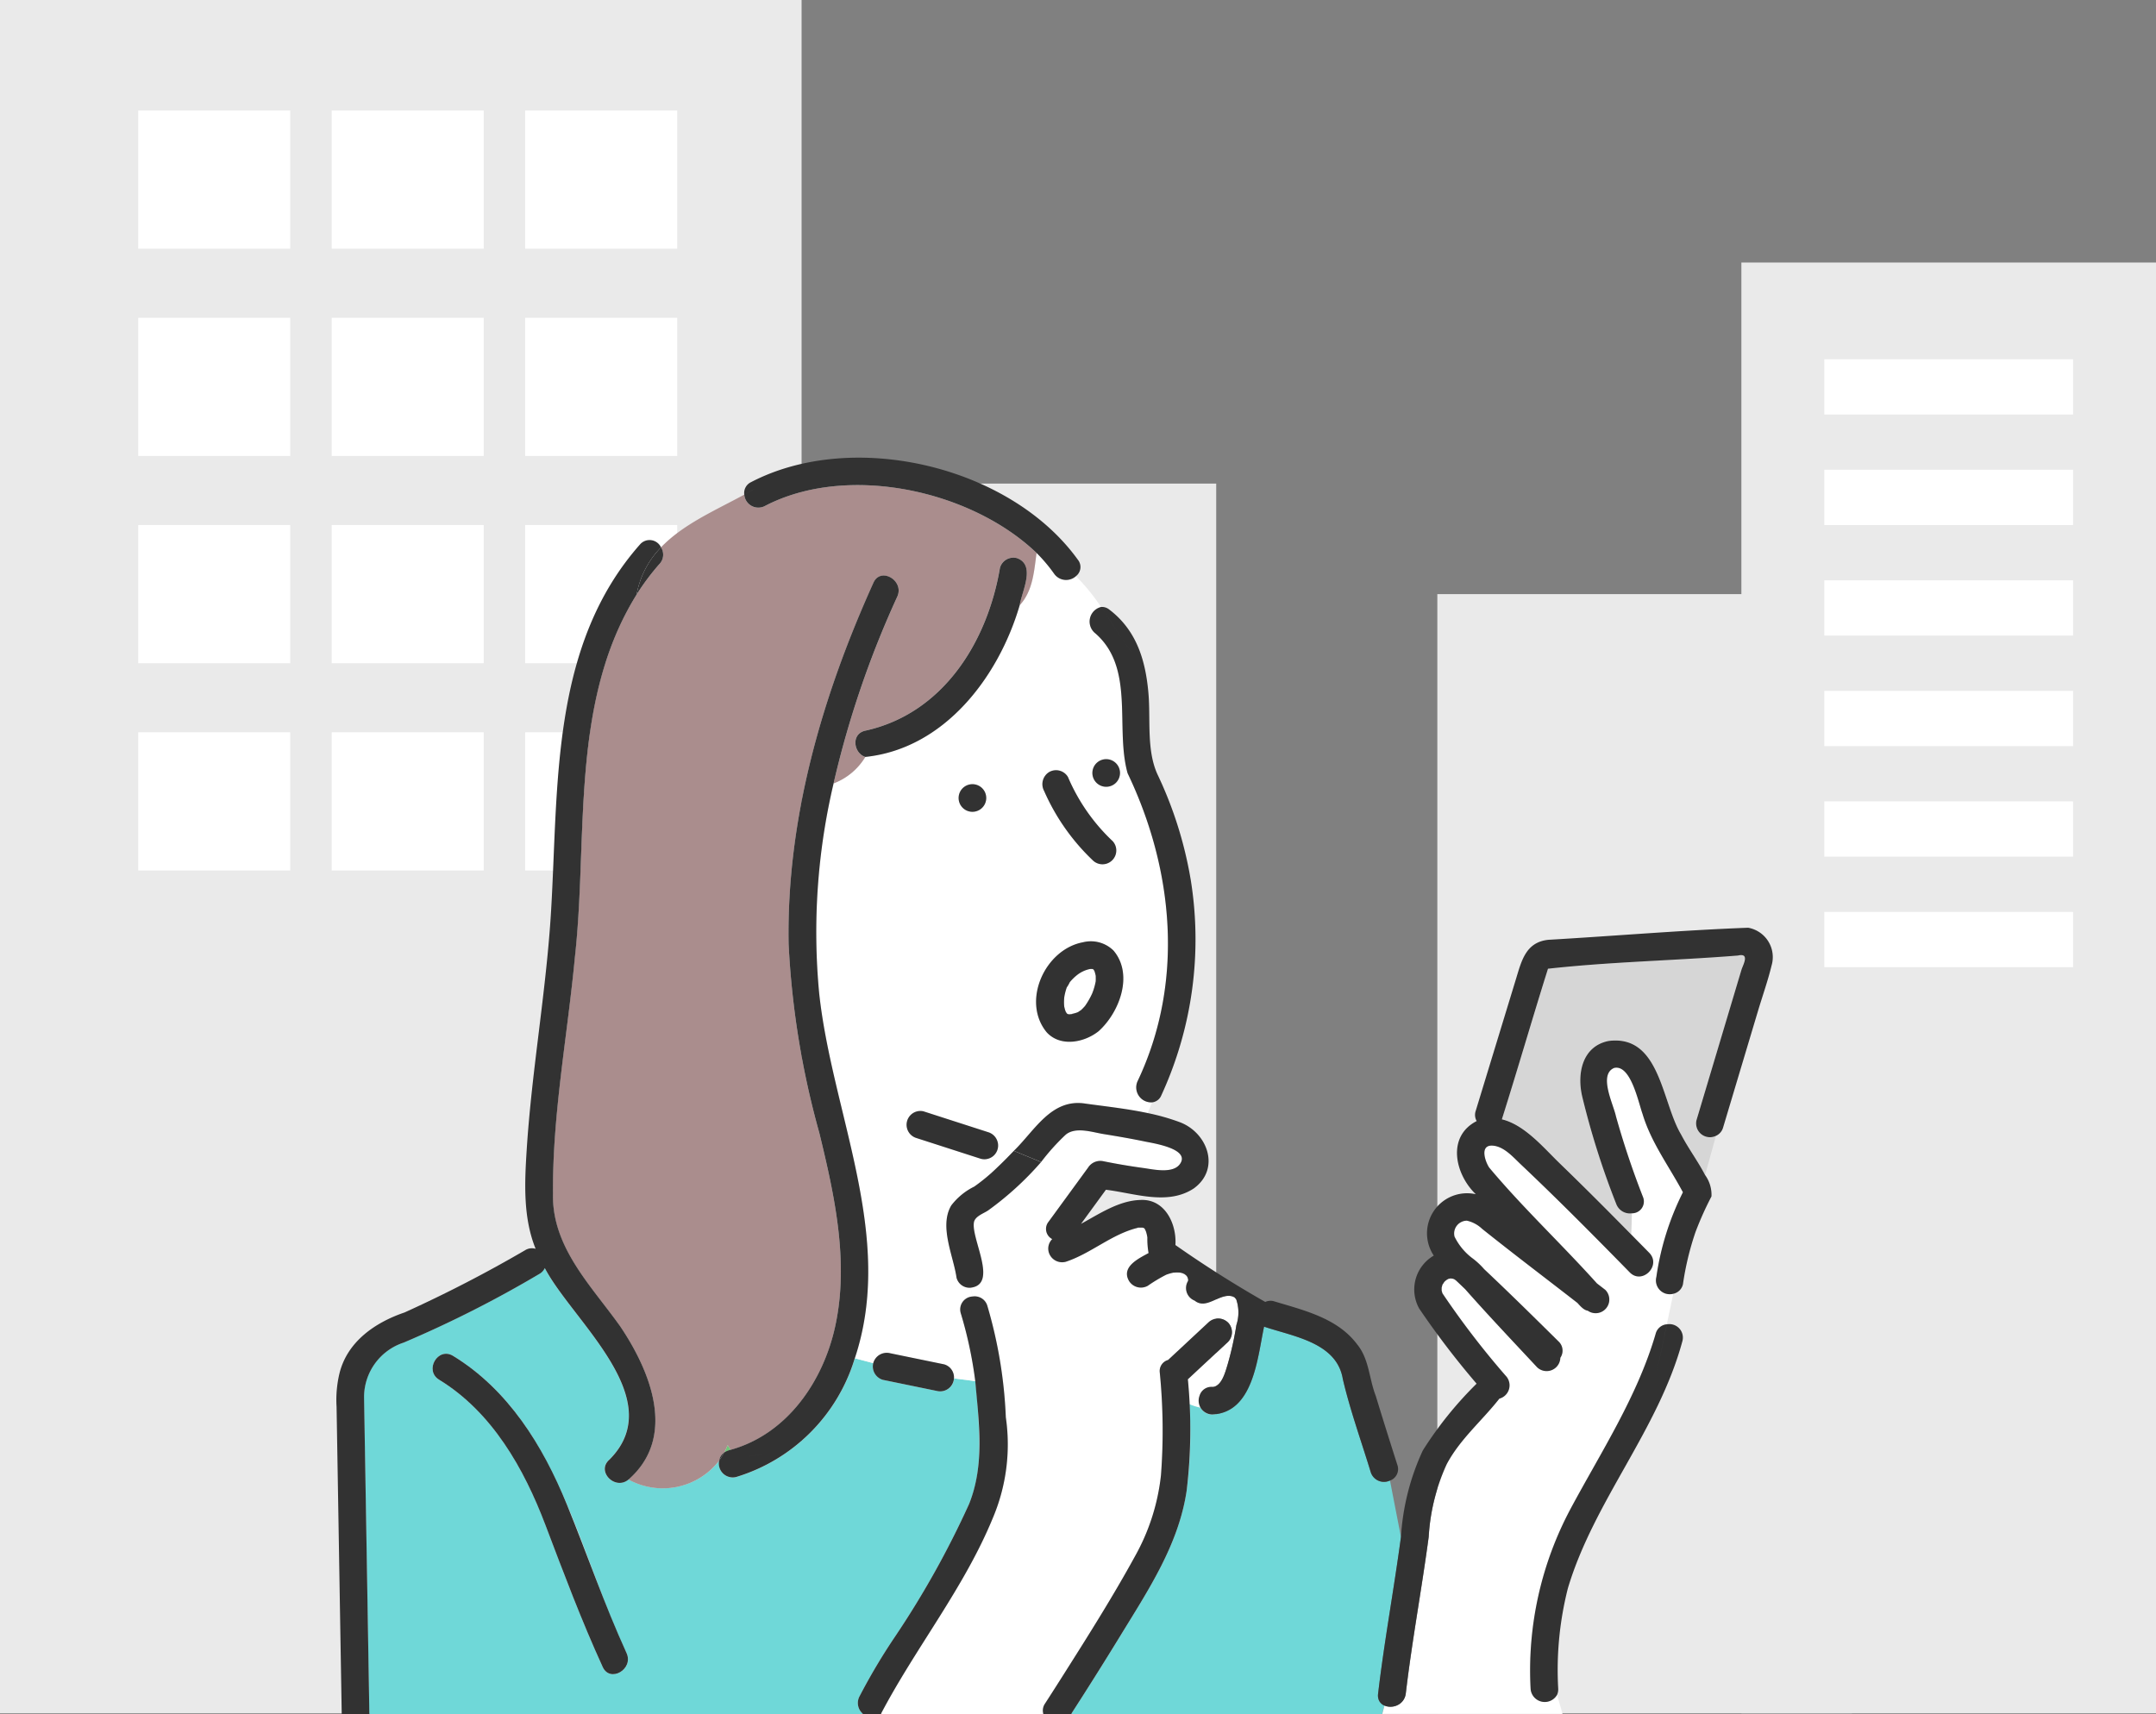 <svg xmlns="http://www.w3.org/2000/svg" width="156" height="124.065" viewBox="0 0 156 124.065">
  <rect x="0" y="0" width="156" height="124.065" fill="#808080" stroke="none"/>
  <g id="howto_02" transform="translate(24.332 33.123)">
    <g id="背景ビル" transform="translate(-399.332 -4967.947)">
      <rect id="長方形_4313" data-name="長方形 4313" width="58" height="124" transform="translate(375 4934.824)" fill="#eaeaea"/>
      <rect id="長方形_4326" data-name="長方形 4326" width="30" height="89" transform="translate(433 4969.824)" fill="#eaeaea"/>
      <rect id="長方形_4327" data-name="長方形 4327" width="30" height="105" transform="translate(501 4953.824)" fill="#eaeaea"/>
      <rect id="長方形_4328" data-name="長方形 4328" width="30" height="81" transform="translate(479 4977.824)" fill="#eaeaea"/>
      <g id="窓">
        <rect id="長方形_4314" data-name="長方形 4314" width="11" height="10" transform="translate(385 4942.824)" fill="#fff"/>
        <rect id="長方形_4321" data-name="長方形 4321" width="11" height="10" transform="translate(399 4942.824)" fill="#fff"/>
        <rect id="長方形_4325" data-name="長方形 4325" width="11" height="10" transform="translate(413 4942.824)" fill="#fff"/>
        <rect id="長方形_4317" data-name="長方形 4317" width="11" height="10" transform="translate(385 4972.824)" fill="#fff"/>
        <rect id="長方形_4320" data-name="長方形 4320" width="11" height="10" transform="translate(399 4972.824)" fill="#fff"/>
        <rect id="長方形_4324" data-name="長方形 4324" width="11" height="10" transform="translate(413 4972.824)" fill="#fff"/>
        <rect id="長方形_4315" data-name="長方形 4315" width="11" height="10" transform="translate(385 4957.824)" fill="#fff"/>
        <rect id="長方形_4319" data-name="長方形 4319" width="11" height="10" transform="translate(399 4957.824)" fill="#fff"/>
        <rect id="長方形_4323" data-name="長方形 4323" width="11" height="10" transform="translate(413 4957.824)" fill="#fff"/>
        <rect id="長方形_4316" data-name="長方形 4316" width="11" height="10" transform="translate(385 4987.824)" fill="#fff"/>
        <rect id="長方形_4318" data-name="長方形 4318" width="11" height="10" transform="translate(399 4987.824)" fill="#fff"/>
        <rect id="長方形_4322" data-name="長方形 4322" width="11" height="10" transform="translate(413 4987.824)" fill="#fff"/>
      </g>
      <g id="窓-2" data-name="窓">
        <rect id="長方形_4329" data-name="長方形 4329" width="18" height="4" transform="translate(507 4960.824)" fill="#fff"/>
        <rect id="長方形_4332" data-name="長方形 4332" width="18" height="4" transform="translate(507 4976.824)" fill="#fff"/>
        <rect id="長方形_4334" data-name="長方形 4334" width="18" height="4" transform="translate(507 4992.824)" fill="#fff"/>
        <rect id="長方形_4330" data-name="長方形 4330" width="18" height="4" transform="translate(507 4968.824)" fill="#fff"/>
        <rect id="長方形_4331" data-name="長方形 4331" width="18" height="4" transform="translate(507 4984.824)" fill="#fff"/>
        <rect id="長方形_4333" data-name="長方形 4333" width="18" height="4" transform="translate(507 5000.824)" fill="#fff"/>
      </g>
    </g>
    <g id="グループ_26822" data-name="グループ 26822" transform="translate(0 0)">
      <path id="パス_48323" data-name="パス 48323" d="M997.933,141.775C997.964,141.816,997.961,141.81,997.933,141.775Z" transform="translate(-943.215 -115.616)" fill="#6ec878"/>
      <path id="パス_48324" data-name="パス 48324" d="M999.32,162.578c-.02.011-.038.021-.057.034a.2.2,0,0,0,.057-.034Z" transform="translate(-945.464 -122.569)" fill="#6ec878"/>
      <path id="パス_48325" data-name="パス 48325" d="M999.913,158.567a2.977,2.977,0,0,0-.091-.34.893.893,0,0,1-.054-.1l-.022-.022a.242.242,0,0,1-.074-.032l-.009,0a1.245,1.245,0,0,0-.172,0,2.236,2.236,0,0,0-.939.442,3.4,3.4,0,0,0-.521.515,2.338,2.338,0,0,1-.216.374,4.151,4.151,0,0,0-.181.71,3.584,3.584,0,0,0-.005.664c.021.095.045.186.07.28a.141.141,0,0,1,.042.105l.063.108.041.04.038.023.046.013a.556.556,0,0,1,.091.006h.072a.2.2,0,0,1,.1-.028,2.109,2.109,0,0,0,.425-.122,1.389,1.389,0,0,0,.149-.1c-.024.008-.009-.01.08-.051a3.393,3.393,0,0,0,.3-.314,5.606,5.606,0,0,0,.489-.85l.015-.032a4.535,4.535,0,0,0,.252-.855c0-.2.013-.083,0,0v.045a2.817,2.817,0,0,0,.014-.48Z" transform="translate(-944.964 -121.061)" fill="#fff"/>
      <path id="パス_48326" data-name="パス 48326" d="M1000.22,162.978c.08,0,.085-.023.054-.025a.613.613,0,0,0-.087.026Z" transform="translate(-947.047 -122.694)" fill="#6ec878"/>
      <path id="パス_48327" data-name="パス 48327" d="M997.971,158.062l.018,0C997.972,158.057,997.965,158.055,997.971,158.062Z" transform="translate(-943.273 -121.058)" fill="#6ec878"/>
      <path id="パス_48328" data-name="パス 48328" d="M998.832,162.1a.548.548,0,0,0-.044.058A.367.367,0,0,0,998.832,162.1Z" transform="translate(-944.66 -122.41)" fill="#6ec878"/>
      <path id="パス_48329" data-name="パス 48329" d="M997.807,158.13h0Z" transform="translate(-942.987 -121.083)" fill="#6ec878"/>
      <path id="パス_48330" data-name="パス 48330" d="M1000.342,163.006c.009-.005.024-.006.034-.011h-.009l-.025.011Z" transform="translate(-947.239 -122.708)" fill="#6ec878"/>
      <path id="パス_48331" data-name="パス 48331" d="M997.952,158.094a.2.2,0,0,0-.031-.015H997.9l.061.021Z" transform="translate(-943.19 -121.066)" fill="#6ec878"/>
      <path id="パス_48332" data-name="パス 48332" d="M997.88,158.122l-.016-.011.01.011Z" transform="translate(-943.093 -121.076)" fill="#6ec878"/>
      <path id="パス_48333" data-name="パス 48333" d="M997.891,158.11Z" transform="translate(-943.121 -121.076)" fill="#6ec878"/>
      <path id="パス_48334" data-name="パス 48334" d="M1000.9,162.728V162.7l-.018-.029A.176.176,0,0,1,1000.9,162.728Z" transform="translate(-948.125 -122.6)" fill="#6ec878"/>
      <path id="パス_48335" data-name="パス 48335" d="M1000.448,162.995c.042.017.114.015.077,0a.425.425,0,0,1-.077,0Z" transform="translate(-947.469 -122.708)" fill="#6ec878"/>
      <path id="パス_48336" data-name="パス 48336" d="M1000.579,162.986h.039l-.015,0Z" transform="translate(-947.639 -122.703)" fill="#6ec878"/>
      <path id="パス_48337" data-name="パス 48337" d="M1000.923,162.555c-.023-.02,0,.032.024.076a.354.354,0,0,1-.024-.076Z" transform="translate(-948.189 -122.56)" fill="#6ec878"/>
      <path id="パス_48338" data-name="パス 48338" d="M999.189,162.563c.017-.009.032-.022.049-.029l-.026.012h0a.131.131,0,0,1-.023.017Z" transform="translate(-945.333 -122.554)" fill="#6ec878"/>
      <path id="パス_48339" data-name="パス 48339" d="M992.874,186.171Z" transform="translate(-934.807 -130.451)" fill="#6ec878"/>
      <path id="パス_48340" data-name="パス 48340" d="M988.371,191.075h.009a.235.235,0,0,0,.043,0A.411.411,0,0,1,988.371,191.075Z" transform="translate(-927.316 -132.093)" fill="#6ec878"/>
      <path id="パス_48341" data-name="パス 48341" d="M989.032,191.072a.362.362,0,0,0,.059,0C989.117,191.064,989.112,191.057,989.032,191.072Z" transform="translate(-928.438 -132.089)" fill="#6ec878"/>
      <path id="パス_48342" data-name="パス 48342" d="M987.59,191.664l-.012-.021c.01.022.019.038.026.051h0A.1.1,0,0,0,987.59,191.664Z" transform="translate(-925.97 -132.283)" fill="#6ec878"/>
      <path id="パス_48343" data-name="パス 48343" d="M993.032,186.178a.224.224,0,0,0-.08.009A.228.228,0,0,0,993.032,186.178Z" transform="translate(-934.973 -130.456)" fill="#6ec878"/>
      <path id="パス_48344" data-name="パス 48344" d="M988.48,191.071h.026C988.431,191.056,988.438,191.064,988.48,191.071Z" transform="translate(-927.451 -132.089)" fill="#6ec878"/>
      <path id="パス_48345" data-name="パス 48345" d="M989.178,191.076h-.013Z" transform="translate(-928.584 -132.094)" fill="#6ec878"/>
      <path id="パス_48346" data-name="パス 48346" d="M941.133,168.493c1.156-3.906,2.363-7.843,3.511-11.728-.026-.307-.237-.216-.506-.2l-13.269.848c-.715-.042-.565.437-.756,1.022-1.024,3.327-2.021,6.664-3.056,9.986,1.652.4,3.025,2.063,4.169,3.17,1.756,1.7,3.481,3.428,5.193,5.17l.045-1.525a1.053,1.053,0,0,1-1.134-.661,58.3,58.3,0,0,1-2.464-7.774c-.392-1.633-.029-3.642,1.895-4.035,3.746-.493,3.845,4.429,5.257,6.771.526,1.009,1.213,1.923,1.736,2.932l.787-2.836a1,1,0,0,1-1.407-1.143Z" transform="translate(-842.712 -120.551)" fill="#d6d6d6"/>
      <path id="パス_48347" data-name="パス 48347" d="M1054.679,200.6c.146,2.43.33,4.772-.625,7.069a66.138,66.138,0,0,1-5.367,9.609,43.9,43.9,0,0,0-2.57,4.331,1.021,1.021,0,0,0,.286,1.256h-35.745q-.19-11.478-.384-22.954a4.156,4.156,0,0,1,2.862-3.935,82.409,82.409,0,0,0,9.809-4.965.942.942,0,0,0,.406-.432c1.993,3.825,9.074,9.482,4.665,13.876-.961.847.437,2.244,1.4,1.423a5.149,5.149,0,0,0,6.567-1.368,1.008,1.008,0,0,0,1.222,1.2,12.859,12.859,0,0,0,8.591-8.6l1.337.353a1.008,1.008,0,0,0,.7,1.209l3.889.8a1,1,0,0,0,1.252-.909l1.537.2C1054.581,199.371,1054.642,199.982,1054.679,200.6Zm-25.4,17.846c-3.553-7.459-5-16.851-12.553-21.508-1.1-.673-2.106,1.054-1.008,1.725,3.83,2.344,6.136,6.419,7.689,10.515,1.311,3.457,2.606,6.913,4.146,10.278.535,1.166,2.257.154,1.726-1.008Z" transform="translate(-1008.272 -131.927)" fill="#6fd8d8"/>
      <path id="パス_48348" data-name="パス 48348" d="M1005.176,194.824l-.574-.169.574.169a.892.892,0,0,1,.912-.648c.69.011.961-1.1,1.13-1.649a23.673,23.673,0,0,0,.626-2.827,2.916,2.916,0,0,0-.021-1.877c.05.071-.108-.123-.129-.136a.938.938,0,0,1-.12-.054c-.946-.293-1.879,1.01-2.755.3a.976.976,0,0,1-.482-1.411l.012-.049V186.4c-.01-.032-.029-.083-.038-.125s-.042-.075-.064-.113c-.043-.049-.084-.087-.129-.141.114.135.058.069-.033,0-.035-.019-.181-.131-.062-.039s-.021-.006-.07-.021-.117-.033-.175-.045h-.035a1.684,1.684,0,0,0-.378,0,.218.218,0,0,1-.072,0,3.483,3.483,0,0,0-.524.151,11.257,11.257,0,0,0-1.331.8,1.012,1.012,0,0,1-1.366-.358c-.572-1.014.693-1.611,1.42-2.01a5.636,5.636,0,0,1-.087-1.13,3.09,3.09,0,0,0-.08-.362c-.038-.133-.114-.238-.006-.054-.04-.067-.074-.143-.108-.212a.381.381,0,0,0-.054-.049l-.018-.01a.624.624,0,0,1-.092-.025h-.27c-1.918.439-3.427,1.866-5.281,2.475a1.008,1.008,0,0,1-1.228-.7.969.969,0,0,1,.252-.944.827.827,0,0,1-.263-1.257q1.428-1.958,2.857-3.915a1.05,1.05,0,0,1,1.128-.459q1.426.289,2.871.486c.7.094,2.145.444,2.657-.3.748-1.087-1.929-1.488-2.519-1.611-1-.208-2-.381-3.007-.543-.833-.134-2.009-.549-2.74.035a15.685,15.685,0,0,0-1.786,1.985l.14.058-.14-.058a22.517,22.517,0,0,1-3.832,3.5c-.329.221-.91.407-1.021.829-.255,1.188,1.8,4.549-.265,4.766l.162.638a.952.952,0,0,1,1.07.69,33.234,33.234,0,0,1,1.333,8.057,13.7,13.7,0,0,1-.944,7.3c-2.081,5.053-5.584,9.374-8.1,14.18h11.763A.877.877,0,0,1,994,217.1q.714-1.1,1.414-2.214c1.752-2.767,3.5-5.547,5.08-8.42a15.358,15.358,0,0,0,1.89-5.887,42.82,42.82,0,0,0-.086-7.431.83.83,0,0,1,.6-.909l2.917-2.718a1.02,1.02,0,0,1,1.412,0,1.007,1.007,0,0,1,0,1.413l-2.9,2.7c.041.6.078,1.2.108,1.8a3.873,3.873,0,0,0,.816.255,1.134,1.134,0,0,1-.083-.861Z" transform="translate(-942.713 -126.929)" fill="#fff"/>
      <path id="パス_48349" data-name="パス 48349" d="M986.662,223.513c.446-3.794,1.146-7.553,1.652-11.339l-.795-4.089a1.005,1.005,0,0,1-1.389-.6c-.683-2.24-1.484-4.455-2.02-6.736-.432-2.661-3.6-3.088-5.7-3.8-.483,2.264-.763,6.226-3.758,6.356a.918.918,0,0,1-.832-.49,3.871,3.871,0,0,1-.816-.255,31.937,31.937,0,0,1-.2,6.269c-.572,3.88-2.764,7.176-4.772,10.457q-1.761,2.877-3.591,5.712h22.51l.162-.621a.778.778,0,0,1-.454-.86Z" transform="translate(-911.278 -134.055)" fill="#6fd8d8"/>
      <path id="パス_48350" data-name="パス 48350" d="M954.339,185.174a1.033,1.033,0,0,1-.7-1.228,19.967,19.967,0,0,1,1.922-6.128c-1-1.878-2.3-3.6-2.922-5.671-.307-.848-.856-3.6-2.052-3.328-1.155.477-.058,2.623.128,3.5a61.4,61.4,0,0,0,1.952,5.828.856.856,0,0,1-.793,1.192l-.045,1.525c.432.442.872.879,1.3,1.323.9.923-.515,2.335-1.412,1.413-2.588-2.646-5.193-5.273-7.882-7.815-.56-.527-1.229-1.315-2.058-1.357-.934-.048-.518,1.158-.226,1.593,2.437,2.91,5.249,5.545,7.794,8.38l.6.463a.99.99,0,0,1-1.265,1.512c-.289-.043-.54-.338-.745-.561-2.3-1.789-4.624-3.546-6.9-5.365a2.352,2.352,0,0,0-1.1-.59.929.929,0,0,0-.893,1.158,4.325,4.325,0,0,0,1.324,1.587,5.378,5.378,0,0,1,.816.764h0c1.821,1.715,3.6,3.472,5.382,5.23a.911.911,0,0,1,.135,1.188.993.993,0,0,1-1.687.681c-1.741-1.868-3.5-3.721-5.191-5.636-.234-.221-.466-.447-.7-.664-.057-.033-.105-.065-.093-.066a1.6,1.6,0,0,0-.186-.054c-.174-.037.228.065-.045,0l-.061,0c-.032.008-.065.014-.1.023l-.025,0c-.044.023-.087.049-.13.074a1.05,1.05,0,0,0-.189.166,1.479,1.479,0,0,1-.123.182c-.015.068-.037.145-.057.212l0,.025c0,.054,0,.1,0,.157a.124.124,0,0,1,0,.037c.019.066.035.138.058.2a60.787,60.787,0,0,0,4.571,5.96,1,1,0,0,1-.454,1.661c-1.239,1.583-2.866,2.949-3.816,4.758a14.634,14.634,0,0,0-1.3,5.25c-.506,3.786-1.212,7.548-1.658,11.342a1.108,1.108,0,0,1-1.545.859l-.162.621h13.042l-.395-1.4a1.026,1.026,0,0,1-1.916-.447,24.844,24.844,0,0,1,2.9-13.029c2.205-4.111,4.834-8.134,6.148-12.65a.918.918,0,0,1,.813-.692l.468-2.208a.992.992,0,0,1-.526.005Z" transform="translate(-858.123 -124.649)" fill="#fff"/>
      <path id="パス_48351" data-name="パス 48351" d="M1008.583,114.528a14.7,14.7,0,0,1,1.814,2.229,1.087,1.087,0,0,0-.411,1.914c2.879,2.51,1.412,6.824,2.329,10.118,3.349,6.987,4.119,15.16.715,22.306a1.085,1.085,0,0,0,1.059,1.516l-.318.769c-1.485-.314-3.028-.486-4.475-.68-2.484-.409-3.676,1.926-5.2,3.413l-1.144-.471a1.012,1.012,0,0,0-.718-.874l-4.683-1.51a1,1,0,0,0-.53,1.926l4.683,1.51a.993.993,0,0,0,1.249-1.052l1.145.472a19.258,19.258,0,0,1-2.867,2.589,4.7,4.7,0,0,0-1.665,1.367c-.893,1.512.158,3.647.383,5.229a.972.972,0,0,0,1,.724l.162.638a.939.939,0,0,0-.856,1.221,30.036,30.036,0,0,1,1.046,4.906l-1.537-.2a.982.982,0,0,0-.721-1.018l-3.889-.8a1.012,1.012,0,0,0-1.231.716l-1.337-.353c2.936-8.809-1.63-17.65-2.577-26.4a46.881,46.881,0,0,1,1.043-15.212,4.574,4.574,0,0,0,2.292-1.912c5.715-.594,9.643-5.775,11.167-10.968.972-1.056,1.041-2.466,1.228-3.79a11.306,11.306,0,0,1,1.273,1.508,1.059,1.059,0,0,0,1.575.167Zm-7.492,15.053a1,1,0,1,0,1,1,1,1,0,0,0-1-1Zm10.208,12.048a2.332,2.332,0,0,0-2.208-.6c-2.755.508-4.48,4.281-2.624,6.521,1,1.08,2.716.741,3.753-.084,1.512-1.363,2.546-4.105,1.081-5.836Zm-.53-11.859a1,1,0,1,0-1-1,1,1,0,0,0,1,1Zm-4.134-1.065a1.029,1.029,0,0,0-.358,1.366,15.524,15.524,0,0,0,3.55,5.047,1,1,0,0,0,1.413-1.412,13.793,13.793,0,0,1-3.238-4.645,1,1,0,0,0-1.365-.359Z" transform="translate(-955.061 -105.949)" fill="#fff"/>
      <path id="パス_48352" data-name="パス 48352" d="M1037.757,210.162a1.8,1.8,0,0,1-.228-.347,5.3,5.3,0,0,1-.259.55A1.52,1.52,0,0,1,1037.757,210.162Z" transform="translate(-1009.206 -138.356)" fill="#6ec878"/>
      <path id="パス_48353" data-name="パス 48353" d="M1026.646,123.239c5.622-1.236,8.833-6.412,9.743-11.788a1.007,1.007,0,0,1,1.228-.7c1.387.494.354,2.406.195,3.421.972-1.056,1.041-2.466,1.228-3.79-4.756-4.561-13.7-6.515-19.66-3.4a1.02,1.02,0,0,1-1.492-.825c-2.055,1.124-4.417,2.133-6.029,3.82a.985.985,0,0,1-.105,1.2,17.387,17.387,0,0,0-1.66,2.219c-.019.1-.045.193-.06.3.015-.1.042-.2.06-.3-4.855,7.806-3.494,17.5-4.467,26.256-.537,5.689-1.628,11.36-1.583,17.087-.1,3.894,2.778,6.676,4.87,9.625,2.194,3.251,4.115,7.989.594,11.072a5.149,5.149,0,0,0,6.567-1.368.868.868,0,0,1,.358-.575,5.264,5.264,0,0,0,.259-.55,1.8,1.8,0,0,0,.228.347c4.1-1.144,6.714-4.993,7.567-9.007.986-4.634-.065-9.412-1.165-13.923a62.141,62.141,0,0,1-2.222-13.68c-.156-9.065,2.43-17.946,6.138-26.141.529-1.17,2.25-.154,1.724,1.008a70.173,70.173,0,0,0-4.608,13.512,4.573,4.573,0,0,0,2.292-1.912C1025.8,124.874,1025.589,123.47,1026.646,123.239Z" transform="translate(-988.37 -103.481)" fill="#aa8d8d"/>
      <path id="パス_48354" data-name="パス 48354" d="M997.633,159.416C997.646,159.333,997.636,159.213,997.633,159.416Z" transform="translate(-942.698 -121.475)" fill="#323232"/>
      <path id="パス_48355" data-name="パス 48355" d="M999.239,162.606c.019-.012.038-.023.057-.034a.128.128,0,0,0,.021-.015h0C999.229,162.6,999.213,162.613,999.239,162.606Z" transform="translate(-945.44 -122.562)" fill="#323232"/>
      <path id="パス_48356" data-name="パス 48356" d="M1000.885,162.557a.357.357,0,0,0,.024.076l.018.029a.141.141,0,0,0-.042-.105Z" transform="translate(-948.151 -122.562)" fill="#323232"/>
      <path id="パス_48357" data-name="パス 48357" d="M997.937,158.1h0l-.061-.021a.242.242,0,0,0,.074.032Z" transform="translate(-943.165 -121.066)" fill="#323232"/>
      <path id="パス_48358" data-name="パス 48358" d="M1000.479,162.994a.423.423,0,0,0,.077,0,.549.549,0,0,0-.091-.007Z" transform="translate(-947.499 -122.705)" fill="#323232"/>
      <path id="パス_48359" data-name="パス 48359" d="M1000.22,162.977a.62.62,0,0,1,.087-.026.2.2,0,0,0-.1.028Z" transform="translate(-947.082 -122.693)" fill="#323232"/>
      <path id="パス_48360" data-name="パス 48360" d="M1000.227,155.725c1.465,1.731.432,4.473-1.08,5.833-1.036.825-2.755,1.165-3.753.084-1.854-2.24-.13-6.013,2.624-6.521A2.332,2.332,0,0,1,1000.227,155.725Zm-1.54,1.324.019,0c-.019-.006-.026-.008-.019,0Zm.127.044h-.008Zm-.654,2.64a.532.532,0,0,0-.044.058.369.369,0,0,0,.044-.056Zm.778-1.869c.006-.1,0-.207,0-.312h0a2.978,2.978,0,0,0-.091-.34.894.894,0,0,1-.054-.1l-.021-.022h.006l-.016-.011h0a.2.2,0,0,0-.039-.021H998.7l-.009,0a1.238,1.238,0,0,0-.172,0,2.235,2.235,0,0,0-.939.442,3.4,3.4,0,0,0-.521.515,2.34,2.34,0,0,1-.216.374,4.14,4.14,0,0,0-.181.71,3.563,3.563,0,0,0-.005.664c.021.095.045.186.07.28-.023-.02,0,.032.024.076a.177.177,0,0,1,.02.054.1.1,0,0,0,0-.028l.063.108.041.04.039.023.047.014h.015c.042.017.114.015.077,0h.072l-.025.01c.009-.005.024-.006.034-.011.049,0,.149-.016.087-.026a2.109,2.109,0,0,0,.424-.122,1.389,1.389,0,0,0,.149-.1.2.2,0,0,0,.057-.034c.017-.009.032-.022.049-.029l-.026.012a3.387,3.387,0,0,0,.3-.314,5.594,5.594,0,0,0,.489-.85l.015-.032a4.545,4.545,0,0,0,.252-.855v.045c0-.049.01-.107.013-.163Z" transform="translate(-943.987 -120.048)" fill="#323232"/>
      <path id="パス_48361" data-name="パス 48361" d="M1065.4,168.359c-2.091-2.947-4.966-5.733-4.869-9.625-.045-5.725,1.045-11.4,1.583-17.087.972-8.756-.387-18.454,4.467-26.256a6.57,6.57,0,0,1,1.766-3.418.914.914,0,0,0-1.518-.216c-6.477,7.327-5.894,17.4-6.438,26.539-.346,5.792-1.4,11.518-1.765,17.31-.151,2.376-.265,4.881.648,7.133a.933.933,0,0,0-.756.1,95.572,95.572,0,0,1-8.729,4.508c-2.125.722-4.137,2.106-4.706,4.4a8.223,8.223,0,0,0-.212,2.43q.187,11.121.373,22.242h2q-.19-11.478-.384-22.954a4.155,4.155,0,0,1,2.863-3.935,82.4,82.4,0,0,0,9.809-4.965.943.943,0,0,0,.406-.432c1.992,3.825,9.074,9.482,4.665,13.876-.961.847.436,2.244,1.4,1.423a5.559,5.559,0,0,1-.805-.495,5.559,5.559,0,0,0,.805.495C1069.512,176.348,1067.591,171.611,1065.4,168.359Z" transform="translate(-1044.85 -105.48)" fill="#323232"/>
      <path id="パス_48362" data-name="パス 48362" d="M1046.3,113.435a.985.985,0,0,0,.105-1.2,6.57,6.57,0,0,0-1.766,3.418,17.407,17.407,0,0,1,1.66-2.219Z" transform="translate(-1022.909 -105.744)" fill="#323232"/>
      <path id="パス_48363" data-name="パス 48363" d="M1023.43,109.888c-4.872-6.79-16.251-9.493-23.663-5.63a.869.869,0,0,0-.486.9c.27-.149.54-.3.8-.455-.258.156-.527.306-.8.455a1.02,1.02,0,0,0,1.492.825c5.959-3.109,14.9-1.159,19.659,3.4a7.708,7.708,0,0,1,.289-1.356,7.714,7.714,0,0,0-.289,1.356,11.285,11.285,0,0,1,1.272,1.508,1.059,1.059,0,0,0,1.578.167,7.761,7.761,0,0,0-2.561-1.7,7.761,7.761,0,0,1,2.561,1.7.832.832,0,0,0,.147-1.172Z" transform="translate(-969.76 -102.484)" fill="#323232"/>
      <path id="パス_48364" data-name="パス 48364" d="M994.1,138.409a28.766,28.766,0,0,0-2.386-7.556c-.816-1.757-.5-3.991-.663-5.88-.205-2.389-.858-4.567-2.833-6.068a.833.833,0,0,0-.594-.189c.77,1.123,1.472,2.313,2.283,3.394-.81-1.08-1.512-2.268-2.283-3.394a1.087,1.087,0,0,0-.412,1.914c2.879,2.511,1.412,6.824,2.329,10.118,3.349,6.987,4.119,15.16.715,22.306a1.085,1.085,0,0,0,1.059,1.516l.461-1.116-.461,1.116a.81.81,0,0,0,.667-.508,27.008,27.008,0,0,0,2.119-15.653Z" transform="translate(-932.285 -107.909)" fill="#323232"/>
      <path id="パス_48365" data-name="パス 48365" d="M1010.505,137.979a1,1,0,1,0,1,1,1,1,0,0,0-1-1Z" transform="translate(-964.476 -114.347)" fill="#323232"/>
      <path id="パス_48366" data-name="パス 48366" d="M995.967,137.259a1,1,0,1,0-1-1A1,1,0,0,0,995.967,137.259Z" transform="translate(-940.259 -113.438)" fill="#323232"/>
      <path id="パス_48367" data-name="パス 48367" d="M1014.249,175.653l.63.259a1.012,1.012,0,0,0-.718-.874l-4.683-1.51a1,1,0,0,0-.53,1.926l4.682,1.51a.993.993,0,0,0,1.249-1.052Z" transform="translate(-966.996 -126.22)" fill="#323232"/>
      <path id="パス_48368" data-name="パス 48368" d="M991.969,199.962l-.4-2.072.4,2.072a1.005,1.005,0,0,1-1.389-.6c-.683-2.24-1.484-4.455-2.02-6.736-.432-2.661-3.6-3.088-5.7-3.8-.483,2.264-.763,6.226-3.758,6.356a1,1,0,0,1-.912-1.35l1.37.4-1.37-.4a.892.892,0,0,1,.912-.648c.69.011.961-1.1,1.13-1.649a23.65,23.65,0,0,0,.626-2.827,2.914,2.914,0,0,0-.02-1.877c.05.071-.108-.123-.129-.136a.944.944,0,0,1-.12-.054c-.946-.293-1.879,1.01-2.755.3a.976.976,0,0,1-.482-1.411l.012-.049V185.4c-.01-.032-.029-.083-.038-.125s-.042-.075-.064-.113c-.043-.049-.084-.087-.129-.141.114.135.058.069-.034,0-.035-.019-.181-.131-.062-.039s-.021-.006-.07-.021-.117-.033-.175-.045a.237.237,0,0,0,.043,0h-.054c-.077-.015-.069-.006-.027,0a1.684,1.684,0,0,0-.378,0c.026-.006.021-.013-.059,0h-.013a3.486,3.486,0,0,0-.524.151,11.271,11.271,0,0,0-1.331.8,1.012,1.012,0,0,1-1.366-.358c-.573-1.014.693-1.611,1.42-2.01a5.64,5.64,0,0,1-.087-1.13,3.076,3.076,0,0,0-.08-.362c-.038-.133-.114-.238-.006-.054-.04-.067-.074-.143-.108-.212a.376.376,0,0,0-.054-.049l-.018-.01a.619.619,0,0,1-.092-.025h-.27c-1.918.439-3.427,1.866-5.281,2.475a1.008,1.008,0,0,1-1.228-.7.969.969,0,0,1,.252-.944.827.827,0,0,1-.263-1.257l2.857-3.915a1.051,1.051,0,0,1,1.128-.459q1.426.289,2.871.486c.7.094,2.145.444,2.657-.3.748-1.087-1.929-1.488-2.518-1.611-1-.208-2-.381-3.007-.543-.833-.134-2.009-.549-2.74.035a15.7,15.7,0,0,0-1.786,1.985l-1.973-.81c1.529-1.487,2.723-3.822,5.2-3.413,1.447.2,2.991.366,4.475.68l-.594,1.431.594-1.431a15.676,15.676,0,0,1,2.345.666c2.008.766,2.953,3.39.984,4.8-1.9,1.239-4.27.336-6.344.086l-1.8,2.467c1.316-.718,2.746-1.689,4.3-1.728,1.76-.092,2.628,1.714,2.529,3.262a81.878,81.878,0,0,0,6.5,4.118.913.913,0,0,1,.669-.037c2.148.648,4.555,1.208,5.974,3.1.881,1.069.864,2.487,1.35,3.727.509,1.674,1.035,3.341,1.566,5.007a.881.881,0,0,1-.542,1.134Zm-18.183-18.309a.225.225,0,0,0-.08.009.23.23,0,0,0,.08-.008Zm.051-.011-.042.009Zm3.526,3.7h0a.527.527,0,0,0-.026-.049c.01.021.019.037.028.05Z" transform="translate(-915.729 -125.932)" fill="#323232"/>
      <path id="パス_48369" data-name="パス 48369" d="M1007.251,179.025a13.549,13.549,0,0,1-1.679,1.4,4.7,4.7,0,0,0-1.665,1.367c-.893,1.512.158,3.647.383,5.229a.972.972,0,0,0,1,.724l-.688-2.75.688,2.75c2.069-.216.011-3.58.265-4.766.108-.422.692-.607,1.021-.829a22.517,22.517,0,0,0,3.831-3.5l-1.973-.81C1008.05,178.237,1007.66,178.64,1007.251,179.025Z" transform="translate(-959.411 -127.668)" fill="#323232"/>
      <path id="パス_48370" data-name="パス 48370" d="M997.167,136.953a13.793,13.793,0,0,0,3.238,4.645,1,1,0,0,1-1.413,1.412,15.523,15.523,0,0,1-3.55-5.047,1.03,1.03,0,0,1,.358-1.366A1,1,0,0,1,997.167,136.953ZM998.944,140C998.975,140.039,998.972,140.034,998.944,140Z" transform="translate(-944.225 -113.839)" fill="#323232"/>
      <path id="パス_48371" data-name="パス 48371" d="M1038,211.211a4.989,4.989,0,0,0,.358-.575.868.868,0,0,0-.358.575Z" transform="translate(-1010.294 -138.63)" fill="#323232"/>
      <path id="パス_48372" data-name="パス 48372" d="M1028.527,171.865l.327.086c2.936-8.809-1.63-17.65-2.577-26.4a46.883,46.883,0,0,1,1.042-15.212,3.385,3.385,0,0,1-1.67-.051,3.385,3.385,0,0,0,1.67.051,70.174,70.174,0,0,1,4.608-13.512c.526-1.162-1.2-2.178-1.725-1.008-3.709,8.2-6.294,17.076-6.138,26.141a62.075,62.075,0,0,0,2.222,13.68c1.1,4.511,2.151,9.29,1.165,13.923-.853,4.014-3.464,7.862-7.567,9.007.708.85,1.836.319,2.435.319-.594,0-1.728.531-2.435-.319a1.517,1.517,0,0,0-.486.2,4.991,4.991,0,0,1-.358.575,1.008,1.008,0,0,0,1.222,1.2,12.857,12.857,0,0,0,8.591-8.6Z" transform="translate(-991.335 -106.768)" fill="#323232"/>
      <path id="パス_48373" data-name="パス 48373" d="M1017.941,202.412a33.228,33.228,0,0,0-1.333-8.057.952.952,0,0,0-1.07-.69l1.21,4.844-1.21-4.844a.939.939,0,0,0-.855,1.221,30.043,30.043,0,0,1,1.046,4.906l.677.088-.677-.088c.264,2.989.7,6.046-.451,8.9a66.14,66.14,0,0,1-5.367,9.609,43.928,43.928,0,0,0-2.571,4.331,1.021,1.021,0,0,0,.286,1.256h1.269c2.52-4.807,6.023-9.128,8.1-14.18A13.646,13.646,0,0,0,1017.941,202.412Z" transform="translate(-969.495 -132.954)" fill="#323232"/>
      <path id="パス_48374" data-name="パス 48374" d="M988.436,191.075h.026Z" transform="translate(-927.407 -132.093)" fill="#323232"/>
      <path id="パス_48375" data-name="パス 48375" d="M989.056,191.076h0a.215.215,0,0,0,.072,0,.36.36,0,0,1-.059,0Z" transform="translate(-928.471 -132.092)" fill="#323232"/>
      <path id="パス_48376" data-name="パス 48376" d="M996.2,196.348a1.02,1.02,0,0,0-1.412,0l-2.917,2.718a.83.83,0,0,0-.6.909,42.82,42.82,0,0,1,.086,7.431,15.357,15.357,0,0,1-1.89,5.887c-1.575,2.873-3.328,5.653-5.08,8.42q-.7,1.109-1.414,2.214a.877.877,0,0,0-.121.772h2q1.829-2.834,3.591-5.712c2.008-3.281,4.2-6.577,4.772-10.457a37.43,37.43,0,0,0,.089-8.066l2.9-2.7a1.007,1.007,0,0,0,0-1.416Z" transform="translate(-931.686 -133.761)" fill="#323232"/>
      <path id="パス_48377" data-name="パス 48377" d="M950.844,153.585c-4.811.181-9.635.594-14.448.873-1.632.165-1.944,1.512-2.34,2.809l-2.922,9.573a.9.9,0,0,0,.07.738c-2.185,1.116-1.571,3.848-.065,5.293a2.9,2.9,0,0,0-3.039,4.444,2.835,2.835,0,0,0-1.056,3.83,60.352,60.352,0,0,0,4.154,5.439,27.021,27.021,0,0,0-3.892,4.834,17.386,17.386,0,0,0-1.582,6.261l.4,2.071-.4-2.071c-.507,3.786-1.207,7.545-1.653,11.339-.149,1.274,1.849,1.264,2,0,.446-3.794,1.152-7.555,1.658-11.342a14.641,14.641,0,0,1,1.3-5.25c.95-1.809,2.577-3.175,3.816-4.758a1,1,0,0,0,.455-1.661,60.71,60.71,0,0,1-4.572-5.96c-.023-.066-.039-.137-.058-.2a.161.161,0,0,1,0-.037c0-.054,0-.1,0-.157l0-.025c.02-.067.043-.144.057-.212a1.465,1.465,0,0,0,.123-.182,1.053,1.053,0,0,1,.189-.166c.043-.025.085-.051.13-.074l.025,0c.032-.009.065-.015.1-.023l.061,0c.274.061-.129-.041.045,0a1.6,1.6,0,0,1,.186.054c-.012,0,.036.034.093.066.238.216.469.443.7.664,1.691,1.915,3.45,3.768,5.191,5.636a.993.993,0,0,0,1.687-.681.911.911,0,0,0-.135-1.188c-1.779-1.759-3.56-3.515-5.381-5.23h0a5.379,5.379,0,0,0-.816-.764,4.324,4.324,0,0,1-1.324-1.587.929.929,0,0,1,.895-1.154,2.352,2.352,0,0,1,1.1.59c2.274,1.819,4.6,3.576,6.9,5.365.2.223.455.519.745.561a.989.989,0,0,0,1.265-1.512l-.6-.463c-2.545-2.834-5.358-5.47-7.794-8.38-.293-.435-.709-1.64.226-1.593.829.042,1.5.83,2.058,1.357,2.689,2.542,5.293,5.17,7.882,7.815.9.922,2.31-.49,1.412-1.413-.432-.443-.87-.881-1.3-1.323l-.032,1.108.032-1.108c-1.712-1.742-3.438-3.473-5.194-5.17-1.146-1.108-2.517-2.771-4.169-3.17,1.141-3.619,2.209-7.306,3.336-10.9,4.5-.5,9.189-.59,13.743-.954.861-.2.4.6.26,1.021L947.112,167.5a1,1,0,0,0,1.409,1.144l.475-1.712-.475,1.712a.936.936,0,0,0,.517-.613l2.514-8.4c.328-1.1.719-2.195.989-3.309a2.16,2.16,0,0,0-1.7-2.738Z" transform="translate(-848.689 -119.563)" fill="#323232"/>
      <path id="パス_48378" data-name="パス 48378" d="M939.685,175.583l-.451,1.627.451-1.627c-.523-1.008-1.211-1.923-1.736-2.932-1.41-2.343-1.512-7.264-5.257-6.771-1.924.393-2.287,2.4-1.895,4.035a58.334,58.334,0,0,0,2.464,7.774,1.053,1.053,0,0,0,1.134.661l.037-1.255-.039,1.256a.856.856,0,0,0,.793-1.192,61.352,61.352,0,0,1-1.952-5.829c-.186-.881-1.284-3.021-.128-3.5,1.2-.27,1.747,2.48,2.052,3.328.621,2.071,1.922,3.794,2.922,5.671a19.965,19.965,0,0,0-1.922,6.128,1,1,0,0,0,1.224,1.218l.362-1.707-.362,1.707a.909.909,0,0,0,.7-.687,20.75,20.75,0,0,1,.906-3.774,23.2,23.2,0,0,1,1.158-2.584A2.441,2.441,0,0,0,939.685,175.583Z" transform="translate(-840.642 -123.661)" fill="#323232"/>
      <path id="パス_48379" data-name="パス 48379" d="M943.7,196.687l-.771,3.629.77-3.631a.918.918,0,0,0-.813.692c-1.314,4.515-3.943,8.538-6.148,12.65a24.844,24.844,0,0,0-2.9,13.029,1.026,1.026,0,0,0,1.916.447l-.252-.892.252.892a.969.969,0,0,0,.082-.447,24.029,24.029,0,0,1,.7-7.264c1.886-6.323,6.555-11.475,8.285-17.883a.976.976,0,0,0-1.112-1.222Z" transform="translate(-847.422 -133.962)" fill="#323232"/>
      <path id="パス_48380" data-name="パス 48380" d="M1058.162,210.792c-1.737-4.248-4.228-8.294-8.226-10.74-1.1-.673-2.106,1.054-1.008,1.725,3.83,2.344,6.135,6.419,7.689,10.515,1.311,3.457,2.606,6.913,4.146,10.278.535,1.167,2.256.154,1.725-1.008C1060.874,218.035,1059.627,214.377,1058.162,210.792Z" transform="translate(-1041.484 -135.042)" fill="#323232"/>
      <path id="パス_48381" data-name="パス 48381" d="M1016.8,113.389a1.007,1.007,0,0,0-1.228.7c-.91,5.376-4.122,10.551-9.744,11.788-1.058.232-.844,1.634,0,1.9a9.738,9.738,0,0,1,.7-.8,9.728,9.728,0,0,0-.7.8c5.715-.594,9.643-5.775,11.167-10.968a3.89,3.89,0,0,1-1.147.846,3.89,3.89,0,0,0,1.147-.846C1017.153,115.8,1018.185,113.883,1016.8,113.389Z" transform="translate(-967.55 -106.117)" fill="#323232"/>
      <path id="パス_48382" data-name="パス 48382" d="M1018.455,201.586l.415.054a.982.982,0,0,0-.721-1.018l-3.889-.8a1.012,1.012,0,0,0-1.231.716l4.4,1.161-4.4-1.161a1.008,1.008,0,0,0,.7,1.209l3.889.8a1,1,0,0,0,1.252-.909Z" transform="translate(-974.177 -135.003)" fill="#323232"/>
    </g>
  </g>
</svg>
